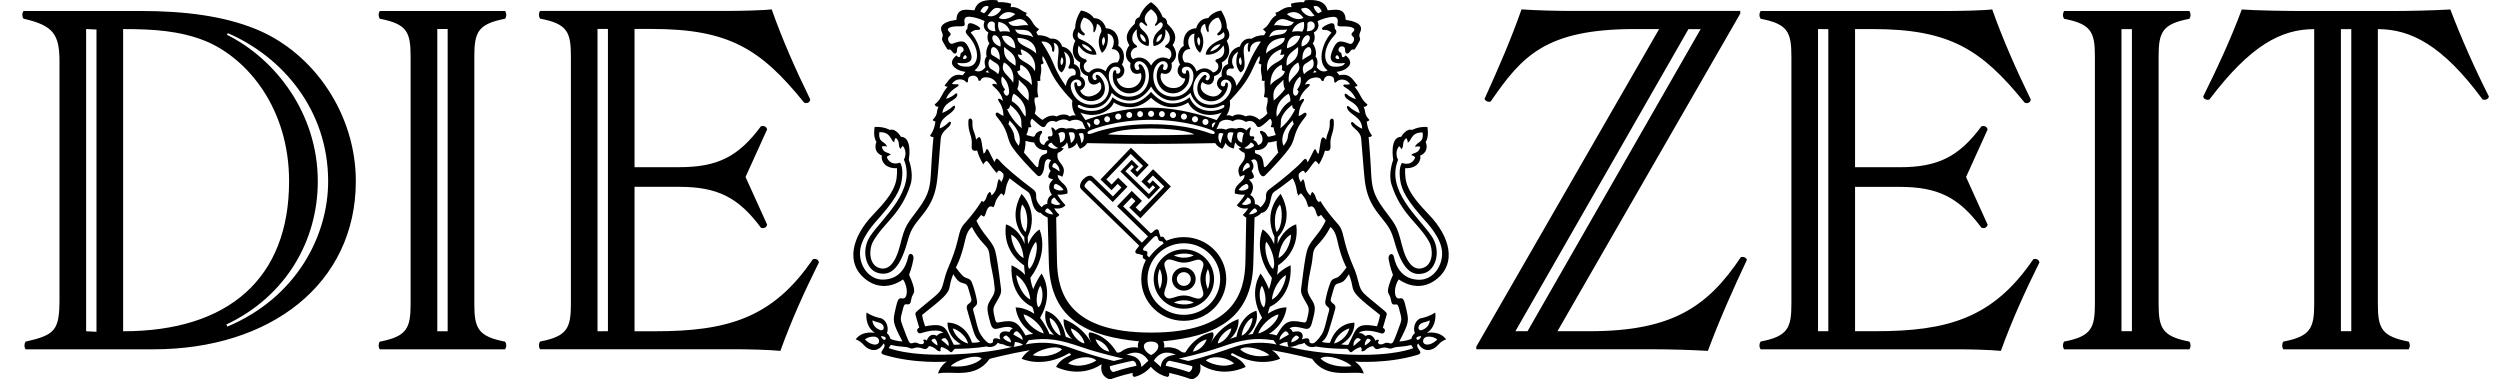 <svg aria-hidden="true" width="224" height="34" viewBox="0 0 224 34" fill="none" xmlns="http://www.w3.org/2000/svg">
<path d="M29.402 16.242C29.402 21.155 26.543 26.669 20.373 29.262L20.281 29.077C25.666 26.524 28.474 21.527 28.474 16.242C28.474 10.166 24.697 5.292 20.327 3.112L20.419 2.972C25.348 5.105 29.402 9.892 29.402 16.242ZM18.398 3.669C22.219 5.245 25.902 9.745 25.902 16.233C25.902 24.949 20.47 29.681 11.033 29.681V2.605C13.705 2.605 16.096 2.745 18.398 3.669ZM8.645 29.727L7.717 29.681V2.6L8.645 2.645V29.727ZM31.882 16.233C31.882 10.251 28.153 4.733 22.907 2.6C20.055 1.442 16.603 0.983 12.55 0.983H2.104C2.036 1.086 2 1.206 2 1.329C2 1.452 2.036 1.572 2.104 1.675C4.776 2.279 5.33 3.065 5.33 5.524V26.762C5.33 29.593 4.96 30.006 2.294 30.611C2.226 30.713 2.19 30.832 2.19 30.954C2.19 31.077 2.226 31.196 2.294 31.298H13.752C24.24 31.298 31.882 25.418 31.882 16.233ZM40.11 29.681H39.182V2.6H40.11V29.681ZM42.499 27.227V5.064C42.499 2.884 42.822 2.145 45.259 1.68C45.326 1.577 45.362 1.457 45.362 1.334C45.362 1.211 45.326 1.091 45.259 0.988H34.03C33.962 1.091 33.926 1.211 33.926 1.334C33.926 1.457 33.962 1.577 34.03 1.68C36.472 2.145 36.79 2.884 36.79 5.064V27.227C36.79 29.402 36.466 30.146 34.03 30.611C33.962 30.713 33.926 30.832 33.926 30.954C33.926 31.077 33.962 31.196 34.03 31.298H45.257C45.324 31.196 45.361 31.077 45.361 30.954C45.361 30.832 45.324 30.713 45.257 30.611C42.821 30.146 42.499 29.402 42.499 27.227ZM54.471 29.676L53.537 29.681V2.595H54.471V29.675V29.676ZM69.923 31.438C70.887 28.751 72.083 26.106 73.375 23.513C73.329 23.233 73.057 23.146 72.826 23.233C69.236 28.523 65.138 29.681 58.696 29.681H56.855V16.74H60.86C64.266 16.74 66.153 17.67 68.18 20.403C68.41 20.496 68.687 20.403 68.733 20.123L66.8 15.857L68.733 11.595C68.687 11.363 68.456 11.223 68.179 11.316C66.153 14.054 64.271 14.979 60.86 14.979H56.855V2.595H58.419C65.323 2.595 68.174 4.403 72.041 9.181C72.272 9.321 72.595 9.181 72.595 8.902C71.303 6.262 70.108 3.576 69.144 0.838C68.451 0.931 66.246 0.978 65.414 0.978H48.393C48.325 1.081 48.289 1.201 48.289 1.324C48.289 1.447 48.325 1.567 48.393 1.67C50.834 2.13 51.153 2.874 51.153 5.054V27.217C51.153 29.392 50.829 30.136 48.393 30.601C48.325 30.703 48.289 30.824 48.289 30.947C48.289 31.07 48.325 31.19 48.393 31.293H66.196C67.119 31.298 69.006 31.345 69.924 31.438H69.923ZM105.446 25C105.447 24.918 105.463 24.838 105.495 24.763C105.527 24.688 105.573 24.62 105.632 24.563C105.69 24.506 105.758 24.461 105.834 24.431C105.91 24.4 105.99 24.385 106.072 24.386C106.236 24.384 106.394 24.448 106.511 24.564C106.628 24.679 106.695 24.836 106.697 25C106.696 25.081 106.679 25.162 106.648 25.237C106.616 25.312 106.57 25.38 106.512 25.437C106.454 25.494 106.385 25.539 106.309 25.57C106.234 25.6 106.153 25.616 106.072 25.615C105.99 25.616 105.91 25.6 105.834 25.57C105.758 25.54 105.69 25.494 105.632 25.438C105.573 25.381 105.527 25.313 105.495 25.238C105.463 25.163 105.447 25.081 105.446 25ZM105.01 25C105.01 25.58 105.487 26.044 106.072 26.044C106.656 26.044 107.133 25.574 107.133 25C107.133 24.422 106.656 23.957 106.072 23.957C105.487 23.957 105.01 24.422 105.01 25ZM103.917 25.894C103.917 25.894 103.533 24.928 103.917 24.096C104.369 25.046 103.917 25.894 103.917 25.894ZM104.594 25.001C104.594 24.221 104.092 23.714 104.466 23.383C104.8 23.006 105.302 23.533 106.077 23.533C106.851 23.533 107.359 23.027 107.692 23.404C108.067 23.734 107.554 24.226 107.554 25.006C107.554 25.786 108.056 26.292 107.682 26.623C107.349 27 106.846 26.473 106.072 26.473C105.297 26.473 104.789 26.979 104.456 26.607C104.081 26.271 104.594 25.776 104.594 25.001ZM105.179 27.108C105.179 27.108 106.025 26.654 106.964 27.108C106.138 27.496 105.179 27.108 105.179 27.108ZM106.964 22.888C106.025 23.342 105.179 22.888 105.179 22.888C105.179 22.888 106.138 22.505 106.964 22.888ZM108.226 24.101C108.61 24.933 108.226 25.899 108.226 25.899C108.226 25.899 107.774 25.046 108.226 24.101ZM103.369 25.001C103.369 26.473 104.579 27.661 106.072 27.661C107.564 27.661 108.78 26.468 108.78 25.001C108.78 23.528 107.569 22.34 106.072 22.34C104.574 22.34 103.369 23.529 103.369 25.001ZM97.347 16.352C97.45 16.244 97.583 16.047 97.819 16.275L99.701 18.104L101.02 16.729L100.189 15.923L99.604 16.533L99.127 16.073L101.312 13.79L102.415 14.864L101.907 15.391L101.732 15.221L102.02 14.921L101.399 14.317L100.389 15.371L102.933 17.845L103.943 16.791L103.292 16.161L103.004 16.461L102.789 16.254L103.297 15.722L104.317 16.714L102.153 18.966L101.758 18.584L102.322 18L101.404 17.107L100.086 18.481L102.861 21.183L102.317 21.746L97.276 16.843C97.122 16.693 97.142 16.569 97.347 16.353V16.352ZM102.533 22.128C102.692 21.958 103.035 21.586 103.23 21.389C103.42 21.199 103.569 21.074 103.681 21.188C103.794 21.301 103.707 21.405 103.856 21.555C104.005 21.705 104.133 21.482 104.256 21.818C103.384 22.422 102.974 23.053 102.974 23.053C102.615 22.836 102.907 22.712 102.774 22.552C102.651 22.402 102.548 22.526 102.451 22.422C102.394 22.355 102.409 22.257 102.533 22.128ZM102.815 25C102.815 23.228 104.271 21.797 106.072 21.797C107.872 21.797 109.328 23.234 109.328 25C109.328 26.773 107.872 28.209 106.072 28.209C104.271 28.209 102.815 26.773 102.815 25ZM97.05 16.068C96.834 16.295 96.63 16.719 96.896 16.978L102.061 21.998C102.061 21.998 102.009 22.143 101.84 22.319C101.671 22.495 101.691 22.712 101.907 22.738C102.122 22.764 102.425 22.888 102.425 22.888C102.425 22.888 102.286 23.104 102.553 23.223C102.595 23.243 102.634 23.271 102.666 23.306C102.396 23.828 102.255 24.408 102.256 24.996C102.256 27.066 103.958 28.746 106.061 28.746C108.164 28.746 109.872 27.066 109.872 24.996C109.872 22.924 108.169 21.245 106.061 21.245C105.531 21.244 105.008 21.352 104.523 21.565C104.451 21.507 104.389 21.439 104.338 21.363C104.215 21.1 104.005 21.245 104.005 21.245C104.005 21.245 103.871 20.945 103.835 20.728C103.799 20.511 103.584 20.495 103.415 20.671C103.245 20.847 103.107 20.904 103.107 20.904L100.63 18.491L101.399 17.691L101.738 18.021L101.189 18.594L102.179 19.555L104.907 16.709L103.317 15.164L102.266 16.259L102.969 16.941L103.297 16.601L103.502 16.801L102.938 17.385L100.835 15.34L101.399 14.756L101.604 14.957L101.276 15.298L101.871 15.877L102.922 14.782L101.332 13.237L98.604 16.084L99.594 17.044L100.143 16.471L100.481 16.801L99.717 17.602L97.922 15.856C97.66 15.598 97.27 15.841 97.05 16.068ZM129.213 22.707C129.213 23.952 128.341 25.067 127.182 25.067C125.725 25.067 125.084 24.003 124.889 23.007C124.807 22.587 124.341 22.743 124.423 23.228C124.541 23.946 124.812 24.634 124.812 24.634C124.812 24.634 124.618 25.026 124.464 25.527C124.31 26.023 124.335 26.204 124.479 26.431C124.725 26.824 124.546 27.351 124.997 27.284C125.269 27.243 125.274 27.367 125.387 27.77C125.633 28.637 125.582 28.674 125.413 29.16C125.243 29.645 124.951 30.415 124.838 30.616C124.628 30.998 124.423 30.549 124.017 30.776C123.684 30.962 123.299 30.818 123.561 30.487C123.561 30.487 123.382 30.353 123.238 30.539C123.238 30.539 122.992 29.753 122.34 30.105C122.34 30.105 122.027 29.764 121.74 29.857C121.74 29.857 122.069 29.335 123.771 29.872C124.043 29.96 124.269 29.505 123.905 29.376C123.905 29.376 124.176 28.472 124.218 28.302C124.253 28.132 124.335 28.085 124.033 27.832C122.13 26.22 121.976 26.308 121.73 25.316C121.484 24.319 121.361 24.148 121.053 23.389C120.258 21.409 120.458 20.733 119.894 20.098C118.735 18.801 118.319 18.026 118.319 18.026C118.319 18.026 118.217 18.011 118.191 18.129C117.786 17.829 117.971 17.499 117.591 17.199C117.591 17.199 117.458 17.277 117.432 17.53C116.847 17.096 116.991 16.347 116.77 16.063C116.77 16.063 116.627 16.13 116.56 16.337C116.56 16.337 116.365 15.996 116.365 15.851C116.365 15.706 116.288 15.613 116.534 15.417C116.781 15.221 116.873 15.298 116.94 15.52C117.304 15.22 117.473 14.802 117.853 14.42C117.853 14.42 118.037 14.498 118.165 14.735C118.165 14.735 118.504 14.275 118.714 13.5C119.063 13.568 119.248 13.5 119.212 13.03C119.135 12.137 119.561 11.93 119.509 10.866C119.494 10.483 119.13 10.618 119.145 10.917C119.186 11.77 118.909 11.785 118.822 12.529C118.304 11.873 118.365 12.793 118.145 13.789C118.145 13.789 118.006 13.733 117.935 13.5C117.801 13.066 117.637 13.738 117.165 14.55C117.047 14.25 117.022 14.048 116.658 14.482C116.293 14.916 114.986 16.037 113.729 16.962C113.247 17.318 113.56 17.612 113.349 18.052C113.206 18.352 112.934 18.589 112.934 18.589C112.934 18.589 112.765 18.289 112.436 18.299C112.436 18.299 112.513 17.711 112.021 17.473C112.021 17.473 112.647 16.673 111.903 16.099C112.36 15.944 112.519 15.996 112.139 15.324C112.139 15.324 112.554 14.916 112.098 14.379C112.529 14.079 112.662 14.487 112.698 14.89C112.749 15.469 113.037 16.006 113.349 15.717C113.688 15.402 115.237 13.79 115.668 13.057C116.098 12.322 115.878 11.759 116.981 10.447C117.186 10.204 116.986 9.977 116.77 10.173C116.637 10.293 116.365 10.406 116.365 10.406C116.365 10.406 116.329 9.724 116.77 9.109C116.95 8.856 116.796 8.716 116.432 9.057C116.432 9.057 116.381 8.505 117.252 7.761C117.488 7.559 117.329 7.446 116.924 7.591C116.924 7.591 117.093 7.089 117.642 6.975C118.191 6.857 118.355 7.068 118.386 7.172C118.412 7.275 118.607 7.306 118.617 7.172C118.627 7.11 118.65 7.051 118.685 6.998C118.719 6.946 118.764 6.901 118.816 6.867C118.869 6.832 118.928 6.809 118.99 6.798C119.051 6.788 119.115 6.79 119.176 6.805C119.566 6.872 119.54 7.13 119.54 7.249C119.54 7.369 119.622 7.477 119.735 7.342C119.93 7.11 120.555 6.939 120.961 7.539C120.961 7.539 120.714 7.606 120.53 7.575C120.345 7.549 120.273 7.688 120.52 7.823C121.258 8.241 121.484 8.871 121.484 8.871C121.484 8.871 121.109 8.815 120.689 8.453C120.504 8.298 120.407 8.469 120.545 8.701C120.781 9.094 121.694 9.187 121.822 10.142C121.822 10.142 121.289 9.946 120.909 9.579C120.735 9.409 120.617 9.528 120.725 9.749C121.022 10.354 122.012 10.447 122.053 11.532C122.053 11.532 121.663 11.402 121.284 11.01C121.099 10.814 120.945 11.01 121.156 11.284C121.366 11.558 121.899 11.821 121.961 12.41C122.027 13 122.197 15.675 122.325 16.46C122.458 17.246 122.679 18.15 123.602 19.281C124.525 20.408 124.659 20.661 124.971 21.746C125.659 24.174 126.52 24.789 127.613 24.474C128.705 24.158 129.126 22.428 128.29 21.183C127.172 19.519 124.135 17.081 125.269 14.322C125.269 14.322 124.889 13.692 125.361 13.102C125.361 13.102 125.505 13.196 125.556 13.376C125.854 13.113 125.556 12.736 125.997 12.379C125.997 12.379 126.151 12.534 126.131 12.772C126.479 12.679 126.377 11.842 127.469 11.868C127.587 12.839 127.003 12.628 126.777 13.154C126.777 13.154 127.115 13.061 127.259 13.17C127.09 13.826 126.633 13.614 126.438 13.903C126.438 13.903 126.659 13.919 126.802 14.1C126.802 14.1 126.582 14.916 125.618 14.6C125.618 14.6 125.346 14.89 125.423 15.82C125.495 16.698 125.71 17.51 127.362 19.4C127.946 20.051 129.213 21.369 129.213 22.707ZM119.514 5.973C118.555 5.922 118.391 4.418 119.545 3.193C119.817 2.905 119.776 2.75 119.596 2.563C119.581 2.213 119.581 1.892 118.904 2.213C118.304 2.496 118.355 2.698 118.704 2.683C119.053 2.667 119.304 2.936 119.304 2.936C119.304 2.936 118.724 3.493 118.489 4.475C118.155 5.86 118.955 6.299 118.955 6.299C118.955 6.299 118.473 6.666 117.971 6.015C117.971 6.015 118.201 5.441 117.873 5.064C117.873 5.064 118.058 4.527 117.622 3.886C117.622 3.886 117.94 3.566 117.719 2.904C117.719 2.904 118.355 2.636 118.053 1.897C118.053 1.897 118.663 1.572 119.396 1.51C119.812 1.479 119.914 1.696 119.848 2.062C119.812 2.248 119.796 2.378 120.232 2.367C121.284 2.331 121.499 2.6 121.268 2.822C121.104 2.977 121.002 3.101 121.217 3.266C121.484 3.468 121.212 4.036 120.92 3.922C120.037 3.586 119.776 3.617 119.437 4.392C119.094 5.167 119.012 5.829 120.504 5.642C120.499 5.637 120.473 6.025 119.514 5.973ZM119.981 5.271C119.766 5.353 119.484 5.162 119.796 4.93C120.032 5.08 119.981 5.271 119.981 5.271ZM118.432 1.034L118.109 1.194C117.755 0.921 117.694 0.574 117.694 0.574C118.206 0.378 118.432 1.034 118.432 1.034ZM117.791 1.391C117.258 1.681 116.611 1.065 116.575 0.791C117.304 0.471 117.453 1.117 117.791 1.391ZM116.786 1.603C116.786 1.603 116.206 2.006 115.304 1.262C115.309 1.262 116.145 0.688 116.786 1.602V1.603ZM115.934 1.959C115.611 2.641 114.755 2.155 114.139 2.269C114.755 1.169 115.565 2.057 115.934 1.959ZM115.324 2.641C115.114 3.313 114.242 2.966 113.708 3.344C114.011 2.444 114.673 2.754 115.324 2.641ZM115.114 3.391C115.129 4.088 113.996 4.186 113.437 4.801C113.452 3.359 115.114 3.391 115.114 3.391ZM113.242 8.67C113.242 8.67 113.385 8.768 113.565 8.737C113.678 9.352 113.308 9.548 113.565 10.153C113.565 10.153 113.339 10.457 112.857 10.736C112.857 10.736 112.221 10.137 111.611 10.432C111.611 10.432 110.949 10.029 110.416 10.432C110.416 10.432 110.221 10.272 109.887 10.349C109.887 10.349 110.318 9.781 110.19 9.011C110.19 9.011 111 8.226 111.647 7.254C112.288 6.284 112.467 5.504 112.842 5.012C112.842 5.012 112.97 5.327 112.76 5.632C112.76 5.632 112.857 5.762 113.016 5.777C112.888 6.552 113.144 6.764 113.047 7.203C113.047 7.203 113.16 7.285 113.319 7.233C113.242 7.73 113.416 8.024 113.242 8.67ZM112.975 3.731C112.975 3.731 112.519 4.392 112.154 5.116C111.79 5.834 111.739 6.33 110.78 7.709C110.78 7.709 110.677 6.728 109.944 6.743C109.769 6.376 110.031 6.061 110.359 6.149C110.513 6.19 110.621 6.092 110.498 5.906C110.308 5.606 110.339 4.919 110.949 4.63C110.949 4.63 110.446 5.792 111.144 6.485C111.144 6.485 111.529 6.402 111.518 5.715C111.508 4.868 111.175 4.035 111.883 3.829C111.883 3.829 111.734 4.155 111.826 4.563C111.862 4.703 112.021 4.671 112.011 4.423C112 4.175 112.293 3.633 112.975 3.731ZM111.17 5.84C111.006 5.731 110.918 5.318 111.134 5.122C111.267 5.302 111.303 5.722 111.17 5.84ZM110.334 7.819C110.185 8.872 109.092 9.642 107.959 9.312C106.82 8.976 106.513 7.509 107.533 6.584C107.938 6.217 108.58 6.61 108.349 7.059C108.21 7.328 107.897 7.152 108.062 6.966C108.179 6.837 108.062 6.568 107.795 6.806C107.097 7.431 107.036 8.666 108.062 9.002C109.082 9.337 109.98 8.506 110.026 7.581C110.036 7.369 109.775 7.281 109.775 7.571C109.775 7.86 109.257 7.772 109.41 7.411C109.621 6.883 110.426 7.168 110.334 7.819ZM108.431 4.605C108.569 4.28 109.005 3.97 109.349 3.959C109.267 4.233 108.764 4.595 108.431 4.605ZM107.2 6.397C107.2 6.397 106.995 5.529 106.169 5.601C105.754 5.229 105.964 4.351 106.661 4.398C106.297 3.845 106.446 3.09 107.031 3.008C107.031 3.008 106.8 4.155 107.523 4.733C107.523 4.733 108.144 3.902 107.579 2.827C107.579 2.827 107.543 2.259 107.979 2.135C107.979 2.135 108.026 2.631 108.21 2.874C108.267 2.946 108.333 2.822 108.292 2.594C108.236 2.294 108.569 1.67 109.164 1.566C109.164 1.566 109.851 2.419 109.128 2.951C109.01 3.039 109.082 3.23 109.241 3.158C109.508 3.044 109.641 2.868 109.641 2.868C109.641 2.868 109.903 3.338 109.472 3.514C107.969 4.129 108.036 4.888 108.036 4.888C108.036 4.888 108.98 5.074 109.621 4.067C109.805 4.656 109.657 5.131 109.057 5.291C108.877 5.338 108.846 5.498 109.01 5.601C109.262 5.761 109.251 6.407 108.677 6.49C108.682 6.5 108.118 5.736 107.2 6.397ZM107.441 4.108C107.226 3.829 107.226 3.473 107.374 3.313C107.559 3.437 107.59 3.809 107.441 4.108ZM106.133 6.004C106.548 5.875 106.784 6.17 106.882 6.444C107.143 7.229 106.41 8.939 104.759 8.629C103.215 8.339 103.097 6.531 103.599 5.865C104.174 5.1 104.897 5.632 104.533 6.19C104.384 6.376 104.112 6.226 104.21 6.05C104.379 5.74 104.123 5.632 103.912 5.911C103.374 6.629 103.635 8.004 104.682 8.303C105.671 8.587 106.333 7.807 106.482 7.404C106.631 7.001 106.615 6.226 106.354 6.294C106.169 6.34 106.354 6.547 106.205 6.594C105.892 6.697 105.723 6.128 106.133 6.004ZM102.174 3.054C102.379 3.075 102.692 3.426 102.656 3.757C102.292 3.737 102.107 3.204 102.174 3.054ZM103.615 3.762C103.584 3.426 103.892 3.08 104.097 3.059C104.169 3.204 103.984 3.736 103.615 3.762ZM104.743 5.307C104.307 5.038 103.61 5.054 103.138 5.875C102.671 5.054 101.968 5.043 101.532 5.307C101.132 5.007 101.338 4.361 101.763 4.268C101.958 4.228 101.876 4.098 101.784 4.036C101.22 3.679 101.45 2.905 101.866 2.626C101.691 4.016 102.897 4.129 102.897 4.129C102.897 4.129 103.184 3.4 102.435 2.755C102.066 2.435 101.999 2.15 102.194 2.015C102.307 1.933 102.492 2.145 102.61 2.248C102.748 2.372 102.861 2.3 102.748 2.155C102.184 1.417 103.138 0.828 103.138 0.828C103.138 0.828 104.087 1.417 103.522 2.155C103.415 2.3 103.522 2.372 103.661 2.248C103.779 2.145 103.958 1.938 104.076 2.016C104.271 2.15 104.205 2.434 103.835 2.755C103.086 3.4 103.374 4.129 103.374 4.129C103.374 4.129 104.579 4.01 104.405 2.626C104.82 2.905 105.046 3.679 104.487 4.036C104.394 4.093 104.312 4.222 104.507 4.268C104.938 4.361 105.143 5.008 104.743 5.307ZM102.681 5.865C103.184 6.531 103.066 8.335 101.522 8.629C99.871 8.939 99.137 7.229 99.399 6.443C99.491 6.17 99.732 5.875 100.143 6.004C100.553 6.134 100.384 6.697 100.076 6.594C99.927 6.542 100.112 6.34 99.927 6.294C99.665 6.226 99.65 6.996 99.799 7.404C99.948 7.807 100.609 8.593 101.599 8.304C102.645 8.004 102.907 6.629 102.368 5.911C102.158 5.632 101.897 5.741 102.071 6.051C102.168 6.226 101.897 6.376 101.748 6.191C101.384 5.632 102.107 5.101 102.681 5.865ZM97.85 4.605C97.516 4.594 97.014 4.232 96.932 3.958C97.275 3.968 97.706 4.279 97.85 4.605ZM100.107 5.596C99.281 5.529 99.076 6.392 99.076 6.392C98.158 5.736 97.593 6.495 97.593 6.495C97.019 6.412 97.009 5.767 97.26 5.606C97.424 5.498 97.393 5.343 97.214 5.296C96.619 5.131 96.47 4.661 96.65 4.072C97.29 5.079 98.235 4.894 98.235 4.894C98.235 4.894 98.301 4.134 96.799 3.519C96.368 3.344 96.624 2.873 96.624 2.873C96.624 2.873 96.763 3.049 97.024 3.163C97.184 3.235 97.254 3.044 97.137 2.956C96.414 2.424 97.101 1.572 97.101 1.572C97.701 1.675 98.029 2.3 97.973 2.6C97.932 2.827 97.999 2.951 98.055 2.879C98.24 2.636 98.285 2.139 98.285 2.139C98.722 2.269 98.685 2.832 98.685 2.832C98.122 3.907 98.742 4.739 98.742 4.739C99.466 4.159 99.235 3.013 99.235 3.013C99.819 3.096 99.968 3.845 99.599 4.403C100.317 4.351 100.522 5.229 100.107 5.596ZM98.835 4.108C98.685 3.808 98.722 3.437 98.901 3.313C99.055 3.473 99.055 3.829 98.835 4.108ZM98.742 6.578C99.763 7.502 99.455 8.97 98.317 9.305C97.183 9.641 96.091 8.866 95.942 7.812C95.85 7.162 96.655 6.877 96.87 7.394C97.024 7.756 96.506 7.849 96.506 7.554C96.506 7.264 96.245 7.353 96.255 7.564C96.301 8.489 97.193 9.321 98.219 8.985C99.239 8.649 99.183 7.415 98.486 6.79C98.219 6.557 98.106 6.826 98.219 6.95C98.379 7.136 98.07 7.306 97.932 7.043C97.696 6.603 98.337 6.216 98.742 6.578ZM96.332 6.743C95.603 6.727 95.496 7.709 95.496 7.709C94.542 6.329 94.491 5.834 94.121 5.116C93.757 4.398 93.301 3.731 93.301 3.731C93.983 3.633 94.275 4.175 94.265 4.423C94.255 4.671 94.413 4.708 94.449 4.563C94.542 4.155 94.399 3.829 94.399 3.829C95.106 4.036 94.773 4.868 94.762 5.715C94.752 6.402 95.137 6.485 95.137 6.485C95.834 5.792 95.332 4.63 95.332 4.63C95.937 4.924 95.972 5.606 95.783 5.906C95.665 6.092 95.768 6.19 95.921 6.149C96.244 6.061 96.507 6.376 96.332 6.743ZM95.106 5.839C94.973 5.72 95.009 5.302 95.136 5.121C95.357 5.317 95.27 5.731 95.106 5.839ZM93.26 5.782C93.31 5.776 93.358 5.76 93.402 5.735C93.446 5.71 93.485 5.677 93.516 5.637C93.306 5.327 93.434 5.017 93.434 5.017C93.808 5.508 93.988 6.288 94.629 7.26C95.058 7.89 95.545 8.477 96.085 9.016C95.957 9.786 96.393 10.354 96.393 10.354C96.055 10.272 95.86 10.437 95.86 10.437C95.321 10.034 94.665 10.437 94.665 10.437C94.055 10.147 93.418 10.742 93.418 10.742C92.936 10.468 92.711 10.158 92.711 10.158C92.967 9.548 92.598 9.358 92.711 8.742C92.891 8.773 93.034 8.675 93.034 8.675C92.859 8.029 93.034 7.735 92.952 7.245C93.111 7.295 93.224 7.213 93.224 7.213C93.131 6.769 93.393 6.557 93.259 5.783L93.26 5.782ZM92.844 4.801C92.28 4.186 91.146 4.088 91.167 3.391C91.162 3.391 92.829 3.359 92.844 4.801ZM92.572 3.344C92.039 2.961 91.167 3.313 90.957 2.641C91.603 2.755 92.265 2.445 92.572 3.344ZM92.136 2.269C91.526 2.155 90.664 2.641 90.341 1.959C90.716 2.057 91.526 1.169 92.136 2.269ZM90.972 1.262C90.075 2.006 89.49 1.602 89.49 1.602C90.136 0.688 90.972 1.262 90.972 1.262ZM89.7 0.792C89.67 1.065 89.018 1.68 88.484 1.391C88.823 1.117 88.977 0.472 89.7 0.792ZM88.582 0.575C88.582 0.575 88.515 0.921 88.167 1.195L87.843 1.035C87.843 1.035 88.069 0.378 88.582 0.575ZM88.223 1.892C87.926 2.631 88.556 2.899 88.556 2.899C88.341 3.561 88.654 3.881 88.654 3.881C88.223 4.516 88.403 5.059 88.403 5.059C88.069 5.436 88.305 6.009 88.305 6.009C87.807 6.666 87.32 6.294 87.32 6.294C87.32 6.294 88.12 5.854 87.787 4.47C87.551 3.488 86.971 2.93 86.971 2.93C86.971 2.93 87.223 2.662 87.571 2.677C87.921 2.693 87.971 2.491 87.371 2.207C86.695 1.887 86.7 2.207 86.679 2.558C86.495 2.744 86.454 2.899 86.731 3.188C87.89 4.413 87.721 5.916 86.761 5.968C85.802 6.02 85.777 5.632 85.777 5.632C87.269 5.818 87.187 5.157 86.843 4.382C86.5 3.607 86.243 3.576 85.356 3.912C85.058 4.026 84.792 3.457 85.058 3.256C85.274 3.09 85.171 2.966 85.008 2.812C84.776 2.595 84.992 2.326 86.043 2.357C86.479 2.372 86.459 2.238 86.428 2.052C86.361 1.685 86.464 1.463 86.879 1.499C87.613 1.566 88.223 1.892 88.223 1.892ZM86.479 4.925C86.797 5.157 86.515 5.353 86.295 5.265C86.295 5.271 86.243 5.079 86.479 4.925ZM86.541 7.327C86.653 7.461 86.736 7.353 86.736 7.234C86.736 7.115 86.71 6.852 87.1 6.79C87.161 6.775 87.224 6.772 87.286 6.783C87.348 6.793 87.407 6.816 87.459 6.851C87.512 6.885 87.557 6.93 87.591 6.982C87.625 7.035 87.648 7.094 87.659 7.156C87.674 7.291 87.869 7.26 87.889 7.156C87.915 7.053 88.085 6.841 88.633 6.96C88.793 6.996 88.942 7.071 89.066 7.178C89.191 7.285 89.287 7.422 89.346 7.575C88.941 7.43 88.782 7.544 89.023 7.745C89.895 8.495 89.843 9.042 89.843 9.042C89.479 8.701 89.326 8.846 89.505 9.094C89.946 9.708 89.91 10.39 89.91 10.39C89.91 10.39 89.638 10.271 89.505 10.158C89.29 9.967 89.09 10.188 89.295 10.432C90.403 11.744 90.177 12.307 90.608 13.041C91.038 13.774 92.588 15.386 92.926 15.701C93.239 15.991 93.526 15.453 93.577 14.875C93.613 14.472 93.747 14.063 94.177 14.363C93.721 14.9 94.137 15.309 94.137 15.309C93.757 15.975 93.916 15.923 94.373 16.084C93.629 16.662 94.254 17.458 94.254 17.458C93.762 17.695 93.839 18.284 93.839 18.284C93.511 18.269 93.342 18.574 93.342 18.574C93.342 18.574 93.07 18.336 92.926 18.036C92.716 17.597 93.029 17.303 92.546 16.946C91.29 16.021 89.982 14.9 89.618 14.466C89.254 14.033 89.228 14.229 89.11 14.534C88.644 13.717 88.474 13.051 88.34 13.484C88.274 13.717 88.13 13.774 88.13 13.774C87.91 12.777 87.977 11.858 87.454 12.514C87.361 11.764 87.09 11.754 87.131 10.902C87.146 10.602 86.781 10.468 86.766 10.85C86.716 11.914 87.146 12.121 87.064 13.015C87.023 13.485 87.207 13.552 87.556 13.485C87.766 14.26 88.105 14.72 88.105 14.72C88.238 14.482 88.418 14.404 88.418 14.404C88.798 14.787 88.967 15.205 89.331 15.504C89.397 15.283 89.49 15.205 89.736 15.402C89.982 15.598 89.906 15.691 89.906 15.836C89.906 15.98 89.71 16.321 89.71 16.321C89.644 16.109 89.505 16.047 89.505 16.047C89.285 16.337 89.428 17.086 88.838 17.515C88.813 17.267 88.685 17.184 88.685 17.184C88.305 17.484 88.49 17.814 88.085 18.114C88.059 17.995 87.951 18.01 87.951 18.01C87.951 18.01 87.536 18.785 86.377 20.082C85.812 20.718 86.012 21.394 85.217 23.373C84.91 24.133 84.787 24.303 84.54 25.3C84.294 26.297 84.135 26.204 82.237 27.816C81.94 28.069 82.017 28.116 82.053 28.286C82.089 28.456 82.366 29.361 82.366 29.361C82.002 29.49 82.222 29.945 82.499 29.857C84.202 29.319 84.53 29.841 84.53 29.841C84.243 29.748 83.93 30.089 83.93 30.089C83.279 29.738 83.032 30.523 83.032 30.523C82.889 30.337 82.709 30.471 82.709 30.471C82.971 30.797 82.586 30.941 82.253 30.761C81.848 30.539 81.643 30.983 81.433 30.601C81.325 30.399 81.027 29.629 80.858 29.144C80.688 28.658 80.638 28.622 80.883 27.754C81.001 27.351 81.001 27.227 81.273 27.268C81.725 27.336 81.545 26.808 81.791 26.416C81.935 26.189 81.961 26.008 81.807 25.512C81.709 25.206 81.591 24.907 81.453 24.618C81.453 24.618 81.725 23.936 81.843 23.213C81.92 22.727 81.458 22.573 81.376 22.991C81.181 23.988 80.545 25.052 79.083 25.052C77.924 25.052 77.053 23.936 77.053 22.692C77.053 21.353 78.319 20.036 78.899 19.374C80.55 17.489 80.766 16.673 80.837 15.794C80.914 14.864 80.642 14.575 80.642 14.575C79.678 14.89 79.458 14.074 79.458 14.074C79.601 13.888 79.822 13.878 79.822 13.878C79.627 13.588 79.171 13.8 79.002 13.144C79.145 13.041 79.483 13.129 79.483 13.129C79.263 12.607 78.678 12.813 78.791 11.842C79.883 11.816 79.781 12.653 80.135 12.746C80.128 12.675 80.135 12.604 80.157 12.536C80.179 12.468 80.215 12.406 80.263 12.353C80.704 12.705 80.406 13.087 80.704 13.351C80.755 13.165 80.899 13.077 80.899 13.077C81.366 13.666 80.991 14.296 80.991 14.296C82.125 17.05 79.094 19.488 77.971 21.156C77.134 22.402 77.555 24.133 78.647 24.448C79.74 24.763 80.601 24.148 81.289 21.72C81.596 20.63 81.729 20.382 82.653 19.256C83.576 18.129 83.797 17.226 83.93 16.435C84.058 15.65 84.228 12.974 84.294 12.385C84.361 11.795 84.894 11.532 85.1 11.258C85.31 10.985 85.156 10.788 84.971 10.985C84.591 11.377 84.201 11.506 84.201 11.506C84.238 10.416 85.228 10.328 85.531 9.724C85.638 9.502 85.525 9.383 85.346 9.554C84.966 9.92 84.433 10.117 84.433 10.117C84.566 9.161 85.473 9.067 85.71 8.675C85.848 8.443 85.75 8.267 85.566 8.427C85.146 8.794 84.771 8.846 84.771 8.846C84.771 8.846 84.991 8.216 85.736 7.796C85.982 7.657 85.905 7.523 85.72 7.549C85.535 7.575 85.29 7.513 85.29 7.513C85.72 6.919 86.347 7.089 86.541 7.327ZM83.463 30.534C83.463 30.534 83.463 30.358 83.761 30.342C83.761 30.342 84.038 30.606 83.987 30.957C83.987 30.957 83.689 30.798 83.463 30.534ZM81.499 31.184C81.884 31.36 81.95 30.957 82.699 31.236C82.971 31.334 83.084 31.236 83.238 31.009C83.412 31.009 83.761 31.164 83.915 31.339C84.063 31.505 84.351 31.515 84.279 31.391C84.207 31.267 84.346 31.091 84.346 31.091C84.346 31.091 84.694 31.143 85.079 31.479C85.33 31.696 85.305 31.427 85.566 31.252C87.376 31.252 88.366 31.04 88.366 31.04C89.116 31.267 89.392 30.71 89.392 30.71C89.669 30.864 89.895 30.849 89.895 30.849C90.259 31.06 90.711 31.076 90.711 31.076C90.711 31.076 88.849 31.618 85.438 31.758C81.263 31.928 79.627 31.179 79.627 31.179L79.817 30.9C80.766 31.133 81.114 31.009 81.499 31.184ZM85.187 32.812C85.52 32.357 87.377 31.655 87.961 32.114C87.777 32.357 86.838 32.987 85.187 32.812ZM90.177 30.063C90.177 30.063 90.613 30.327 90.577 30.678C90.577 30.678 90.105 30.575 89.88 30.26C89.88 30.254 89.967 30.063 90.177 30.063ZM85.367 29.423C85.967 29.578 86.607 30.208 86.741 30.781C86.141 30.631 85.521 30.058 85.367 29.423ZM84.679 30.291C84.679 30.291 85.079 30.533 84.992 31.009C84.992 31.009 84.766 30.797 84.345 30.446C84.351 30.446 84.387 30.306 84.679 30.291ZM82.894 29.237C82.709 28.772 82.617 28.219 82.617 28.219C84.484 26.747 84.997 26.302 85.089 25.698C85.182 25.093 85.412 24.567 85.412 24.567C85.874 25.305 85.992 25.274 86.377 25.398C86.761 25.522 86.684 25.636 87.007 26.7C87.192 27.305 86.464 27.072 86.648 27.723C86.782 28.203 87.008 28.989 87.233 29.712C87.463 30.435 87.828 30.611 87.828 30.611C87.551 30.735 87.095 30.704 87.095 30.704C86.464 28.818 84.899 28.906 84.899 28.906C84.884 30.255 86.094 30.838 86.094 30.838C85.771 30.916 85.454 30.885 85.454 30.885C84.725 29.469 84.864 28.865 82.894 29.237ZM90.751 29.433C90.526 29.5 90.454 29.748 90.454 29.748C89.68 29.531 89.418 29.96 89.638 30.415C88.823 30.084 88.977 30.642 88.977 30.642C88.977 30.642 88.817 30.869 88.526 30.714C88.366 30.627 87.9 30.136 87.71 29.66C87.52 29.185 87.397 28.451 87.223 27.909C87.048 27.367 87.638 27.594 87.536 26.949C87.436 26.392 87.285 25.845 87.084 25.316C86.894 24.846 86.582 25.036 86.233 24.686C86.022 24.458 85.825 24.218 85.643 23.967C85.643 23.967 86.11 23.197 86.479 21.497C86.679 20.563 87.089 20.34 87.089 20.34C87.089 20.34 87.423 21.11 88.254 21.968C88.531 22.252 88.638 22.474 88.69 23.125C88.741 23.776 89.003 24.598 89.09 25.527C89.13 25.946 89.213 26.127 88.844 26.716C88.408 27.418 88.341 27.522 88.756 28.994C88.874 29.412 89.064 29.526 89.366 29.449C90.106 29.257 90.469 29.221 90.751 29.433ZM90.803 29.976C90.803 29.976 90.839 29.696 91.136 29.676C91.136 29.676 91.639 30.027 91.639 30.461C91.639 30.466 91.269 30.224 90.803 29.976ZM90.818 31.081C90.818 31.081 90.941 30.869 90.921 30.642C90.921 30.642 91.357 30.642 91.67 30.905C91.67 30.905 91.131 31.045 90.818 31.081ZM90.613 21.017C91.48 21.518 91.685 22.65 91.711 23.125C90.849 22.65 90.557 21.343 90.613 21.017ZM91.89 20.79C91.331 20.273 91.341 18.744 91.598 18.326C92.183 18.982 92.095 20.336 91.89 20.79ZM92.824 21.663C93.1 22.309 92.603 23.874 92.208 24.096C91.875 23.523 92.444 22.004 92.824 21.663ZM92.316 26.84C91.496 26.442 91.008 24.964 91.07 24.644C91.962 25.233 92.285 26.37 92.316 26.84ZM91.89 30.058C91.198 28.834 90.849 28.612 89.546 28.875C89.228 28.942 89.223 28.906 89.074 28.229C88.926 27.553 89.044 27.491 89.341 26.959C89.582 26.535 89.751 26.266 89.69 25.869C89.633 25.471 89.439 23.776 89.28 22.975C89.12 22.175 89.085 22.05 88.192 20.925C87.731 20.34 87.49 19.777 87.49 19.777L87.915 19.245C88.002 19.38 88.177 19.405 88.177 19.405C88.397 19.142 88.341 18.692 88.69 18.501C88.838 18.455 88.997 18.574 88.997 18.574C89.279 18.176 89.013 18.104 89.69 17.334C89.839 17.349 89.91 17.54 89.91 17.54C90.203 17.174 89.957 16.905 90.454 15.975C90.864 16.27 91.454 16.76 91.89 17.039C92.326 17.319 92.295 17.385 92.475 18.114C92.726 19.137 93.265 19.074 93.265 19.074C93.413 19.307 93.87 19.488 93.87 19.488L93.978 23.6C94.111 28.808 97.681 30.151 102.056 30.585C101.881 30.88 101.979 31.153 101.979 31.153C101.979 31.153 101.163 30.967 100.507 31.469C100.25 31.665 100.06 31.572 100.06 31.572C99.065 29.903 97.63 29.774 97.63 29.774C97.42 29.929 97.635 30.42 97.793 30.714C97.84 30.787 97.881 30.864 97.927 30.942C97.927 30.942 97.865 30.843 97.793 30.714C96.809 29.03 95.301 28.596 95.301 28.596C95.255 29.79 96.065 30.368 96.065 30.368L95.491 30.177C95.096 28.142 93.695 27.847 93.695 27.847C93.429 29.17 94.439 30.001 94.439 30.001L94.029 29.924C93.767 29.216 93.193 28.483 93.193 28.483C94.526 26.168 93.326 24.515 93.326 24.515C92.813 25.223 92.577 25.92 92.577 25.92C92.372 25.398 92.316 24.897 92.316 24.897C94.09 22.505 93.131 20.557 93.131 20.557C92.429 21.033 92.111 21.885 92.111 21.885L92.08 21.239C93.177 18.894 91.526 17.375 91.526 17.375C90.192 19.762 91.777 21.239 91.777 21.239L91.808 21.859C91.249 20.397 90.136 20.103 90.136 20.103C89.772 22.624 91.762 23.776 91.762 23.776C91.777 24.231 91.849 24.628 91.849 24.628C91.3 24.04 90.633 23.776 90.633 23.776C90.475 26.726 92.495 27.491 92.495 27.491C92.629 27.821 92.67 28.111 92.67 28.111C91.762 27.501 90.998 27.547 90.998 27.547C91.203 29.17 92.578 29.924 92.578 29.924C92.183 29.944 91.89 30.058 91.89 30.058ZM93.219 25.605C93.619 26.297 93.306 27.46 93.029 27.532C92.695 26.958 93.013 25.827 93.219 25.605ZM93.526 29.877C92.926 29.727 91.859 28.978 91.716 28.167C92.49 28.348 93.393 29.304 93.526 29.877ZM94.06 28.483C94.613 28.705 94.993 29.603 95.024 30.073C94.408 29.836 93.998 28.803 94.06 28.483ZM95.947 29.423C96.475 29.557 97.132 30.296 97.163 30.766C96.547 30.678 95.963 29.79 95.947 29.423ZM98.157 30.399C98.507 30.503 99.107 30.75 99.399 31.505C98.789 31.417 98.305 30.869 98.157 30.399ZM91.895 30.869L92.172 30.482C93.86 30.239 94.922 30.415 96.937 31.112C98.604 31.691 100.661 32.13 100.661 32.13L99.809 32.342C99.809 32.342 98.45 32.062 95.773 31.117C93.711 30.384 91.895 30.869 91.895 30.869ZM92.542 31.83C92.87 31.427 94.578 30.833 95.157 31.293C94.977 31.536 93.952 32.145 92.542 31.83ZM98.235 32.29C97.983 32.497 96.747 33.06 95.706 32.569C96.121 32.114 97.552 31.727 98.235 32.29ZM99.445 32.812C100.455 32.532 101.497 32.321 101.497 32.321C101.825 32.409 101.825 32.776 101.825 32.776C101.825 32.776 100.871 32.951 99.737 33.339C99.394 33.184 99.445 32.812 99.445 32.812ZM100.927 31.799C102.302 31.133 102.892 32.326 102.892 32.326L102.266 32.889C102.23 31.799 100.927 31.799 100.927 31.799ZM103.138 31.815C102.343 31.412 102.209 30.605 103.138 30.605C104.066 30.605 103.933 31.412 103.138 31.815ZM103.389 32.321C103.389 32.321 103.979 31.133 105.353 31.794C105.353 31.794 104.051 31.794 104.015 32.879L103.389 32.321ZM104.451 32.776C104.451 32.776 104.451 32.409 104.779 32.321C104.779 32.321 105.825 32.533 106.831 32.811C106.831 32.811 106.882 33.179 106.533 33.339C105.852 33.105 105.156 32.917 104.451 32.776ZM106.466 32.342L105.615 32.13C105.615 32.13 107.672 31.69 109.339 31.112C111.354 30.41 112.416 30.234 114.103 30.482L114.38 30.869C114.38 30.869 112.57 30.384 110.503 31.117C107.82 32.057 106.466 32.342 106.466 32.342ZM108.041 32.29C108.728 31.727 110.154 32.11 110.57 32.569C109.528 33.059 108.292 32.497 108.041 32.29ZM111.118 31.293C111.698 30.833 113.406 31.427 113.734 31.83C112.329 32.145 111.303 31.536 111.118 31.293ZM115.663 21.017C115.719 21.343 115.427 22.65 114.56 23.125C114.591 22.65 114.796 21.518 115.663 21.017ZM113.452 21.663C113.832 22.004 114.401 23.523 114.067 24.096C113.673 23.879 113.175 22.314 113.452 21.663ZM114.678 18.331C114.929 18.749 114.944 20.279 114.385 20.795C114.18 20.335 114.093 18.982 114.678 18.331ZM115.211 24.644C115.273 24.969 114.78 26.447 113.965 26.84C113.991 26.37 114.314 25.233 115.211 24.644ZM113.247 27.532C112.97 27.46 112.657 26.297 113.057 25.605C113.262 25.827 113.58 26.958 113.247 27.532ZM114.56 28.172C114.411 28.984 113.344 29.732 112.749 29.882C112.883 29.304 113.785 28.348 114.56 28.172ZM112.216 28.482C112.277 28.808 111.867 29.836 111.252 30.074C111.282 29.598 111.662 28.698 112.216 28.482ZM110.328 29.422C110.313 29.789 109.728 30.678 109.113 30.766C109.144 30.296 109.805 29.556 110.328 29.422ZM108.118 30.399C107.974 30.869 107.487 31.417 106.877 31.505C107.169 30.75 107.769 30.503 108.118 30.399ZM112.395 18.667C112.626 18.708 112.642 18.951 112.642 18.951C112.329 19.225 111.913 19.209 111.913 19.209C112.113 18.832 112.395 18.667 112.395 18.667ZM112.072 18.191C111.6 18.517 111.262 18.29 111.262 18.29C111.585 18.005 111.79 17.69 111.79 17.69C112.17 17.825 112.072 18.191 112.072 18.191ZM111.831 16.89C111.359 17.215 110.98 17.013 110.98 17.013C111.277 16.579 111.683 16.471 111.683 16.471C111.954 16.574 111.831 16.89 111.831 16.89ZM111.98 14.973C111.616 15.123 111.349 15.381 111.349 15.381C111.324 14.88 111.729 14.606 111.729 14.606C112.021 14.606 111.98 14.973 111.98 14.973ZM112.36 13.082C111.888 13.5 111.482 13.258 111.482 13.258C111.929 13.041 112.062 12.772 112.062 12.772C112.395 12.865 112.36 13.082 112.36 13.082ZM96.757 9.424C96.952 9.517 97.486 9.807 98.27 9.636C99.312 9.409 99.61 8.314 99.61 8.314C99.61 8.314 100.414 9.218 101.599 8.97C102.599 8.763 103.133 7.75 103.133 7.75C103.133 7.75 103.671 8.763 104.671 8.97C105.856 9.218 106.666 8.314 106.666 8.314C106.666 8.314 106.964 9.409 108.005 9.636C108.785 9.806 109.318 9.517 109.513 9.424C109.708 9.331 109.79 9.548 109.605 9.662C108.877 10.096 107.184 10.184 106.584 8.716C106.584 8.716 105.882 9.378 104.789 9.254C103.866 9.15 103.133 8.231 103.133 8.231C103.133 8.231 102.404 9.151 101.481 9.254C100.389 9.378 99.686 8.717 99.686 8.717C99.086 10.184 97.393 10.096 96.666 9.662C96.486 9.548 96.563 9.332 96.757 9.424ZM93.921 13.082C93.921 13.082 93.881 12.865 94.219 12.772C94.219 12.772 94.352 13.041 94.799 13.258C94.799 13.258 94.393 13.5 93.921 13.082ZM94.296 14.972C94.296 14.972 94.254 14.606 94.552 14.606C94.552 14.606 94.957 14.875 94.932 15.381C94.932 15.381 94.66 15.116 94.296 14.972ZM94.593 16.466C94.593 16.466 94.998 16.574 95.296 17.008C95.296 17.008 94.916 17.21 94.444 16.884C94.444 16.89 94.326 16.574 94.593 16.466ZM94.823 11.956C94.823 11.956 95.147 11.713 95.388 11.914C95.388 11.914 95.618 12.622 94.973 12.787C94.973 12.782 95.013 12.39 94.823 11.956ZM95.957 12.824C95.957 12.824 95.875 12.24 95.757 11.884C95.757 11.884 96.039 11.79 96.229 11.909C96.229 11.914 96.522 12.389 95.957 12.824ZM96.901 12.85C96.901 12.85 96.85 12.39 96.66 11.976C96.66 11.976 96.875 11.852 97.065 11.976C97.065 11.982 97.24 12.456 96.901 12.849V12.85ZM108.918 10.98L108.662 11.444C108.623 11.406 108.596 11.357 108.585 11.304C108.574 11.251 108.579 11.196 108.599 11.146C108.619 11.095 108.654 11.052 108.699 11.021C108.744 10.991 108.796 10.974 108.851 10.974C108.877 10.974 108.898 10.975 108.918 10.98ZM97.255 10.762L96.799 10.08C96.799 10.08 97.599 10.483 98.542 10.2C99.583 9.884 99.804 9.176 99.804 9.176C99.804 9.176 100.522 9.729 101.599 9.579C102.461 9.466 103.133 8.753 103.133 8.753C103.133 8.753 103.81 9.466 104.666 9.579C105.748 9.724 106.461 9.176 106.461 9.176C106.461 9.176 106.682 9.884 107.723 10.199C108.672 10.483 109.467 10.08 109.467 10.08L109.01 10.762C109.01 10.762 106.107 9.646 103.128 9.646C100.158 9.646 97.255 10.762 97.255 10.762ZM97.363 10.979C97.383 10.974 97.403 10.974 97.424 10.974C97.478 10.975 97.531 10.991 97.575 11.022C97.62 11.053 97.654 11.095 97.675 11.146C97.695 11.196 97.7 11.251 97.689 11.304C97.678 11.357 97.652 11.406 97.614 11.444L97.363 10.979ZM98.27 11.196C98.234 11.196 98.198 11.189 98.165 11.175C98.132 11.161 98.102 11.141 98.077 11.115C98.052 11.09 98.032 11.06 98.019 11.027C98.005 10.993 97.998 10.958 97.999 10.922C97.999 10.772 98.122 10.649 98.271 10.649C98.419 10.649 98.542 10.773 98.542 10.923C98.542 11.073 98.419 11.196 98.27 11.196ZM99.209 10.959C99.136 10.958 99.067 10.929 99.016 10.878C98.966 10.826 98.937 10.757 98.937 10.685C98.937 10.535 99.06 10.411 99.209 10.411C99.277 10.417 99.341 10.448 99.388 10.499C99.434 10.55 99.46 10.616 99.46 10.685C99.46 10.754 99.434 10.82 99.388 10.871C99.341 10.921 99.277 10.953 99.209 10.959ZM100.194 10.721C100.121 10.72 100.052 10.691 100.002 10.64C99.951 10.588 99.922 10.519 99.922 10.447C99.922 10.297 100.045 10.173 100.194 10.173C100.343 10.173 100.466 10.297 100.466 10.447C100.466 10.597 100.348 10.721 100.194 10.721ZM101.173 10.576C101.103 10.572 101.038 10.541 100.99 10.49C100.942 10.439 100.915 10.372 100.915 10.302C100.915 10.232 100.942 10.165 100.99 10.114C101.038 10.064 101.103 10.033 101.173 10.029C101.322 10.029 101.445 10.153 101.445 10.303C101.445 10.339 101.438 10.374 101.425 10.407C101.411 10.441 101.391 10.471 101.366 10.496C101.34 10.521 101.31 10.542 101.277 10.555C101.244 10.569 101.209 10.576 101.173 10.576ZM102.163 10.499C102.09 10.498 102.021 10.469 101.971 10.418C101.92 10.366 101.891 10.297 101.891 10.225C101.891 10.075 102.015 9.951 102.163 9.951C102.231 9.957 102.295 9.988 102.342 10.039C102.388 10.09 102.414 10.156 102.414 10.225C102.414 10.294 102.388 10.36 102.342 10.411C102.295 10.461 102.231 10.493 102.163 10.499ZM103.138 10.473C103.065 10.472 102.996 10.443 102.946 10.392C102.895 10.34 102.866 10.271 102.866 10.199C102.866 10.049 102.989 9.925 103.138 9.925C103.287 9.925 103.41 10.049 103.41 10.199C103.41 10.349 103.287 10.473 103.138 10.473ZM104.117 10.499C104.044 10.499 103.974 10.47 103.923 10.419C103.872 10.367 103.843 10.297 103.843 10.225C103.843 10.152 103.872 10.082 103.923 10.031C103.974 9.98 104.044 9.951 104.117 9.951C104.185 9.957 104.249 9.988 104.296 10.039C104.342 10.09 104.368 10.156 104.368 10.225C104.368 10.294 104.342 10.36 104.296 10.411C104.249 10.461 104.185 10.493 104.117 10.499ZM105.102 10.576C105.029 10.575 104.96 10.546 104.91 10.495C104.859 10.443 104.83 10.374 104.83 10.302C104.83 10.152 104.953 10.029 105.102 10.029C105.251 10.029 105.374 10.153 105.374 10.303C105.375 10.339 105.369 10.375 105.355 10.408C105.342 10.442 105.322 10.472 105.297 10.498C105.271 10.524 105.241 10.544 105.207 10.557C105.174 10.57 105.138 10.577 105.102 10.576ZM106.082 10.721C106.009 10.72 105.94 10.691 105.89 10.64C105.839 10.588 105.81 10.519 105.81 10.447C105.81 10.297 105.933 10.173 106.082 10.173C106.23 10.173 106.354 10.297 106.354 10.447C106.354 10.597 106.23 10.721 106.082 10.721ZM107.072 10.959C106.999 10.958 106.93 10.929 106.88 10.878C106.829 10.826 106.8 10.757 106.8 10.685C106.8 10.535 106.923 10.411 107.072 10.411C107.144 10.411 107.214 10.44 107.265 10.491C107.317 10.543 107.346 10.612 107.346 10.685C107.346 10.758 107.317 10.827 107.265 10.879C107.214 10.93 107.144 10.959 107.072 10.959ZM108.01 11.196C107.937 11.195 107.868 11.166 107.818 11.115C107.767 11.063 107.738 10.994 107.738 10.922C107.738 10.772 107.861 10.649 108.01 10.649C108.159 10.649 108.282 10.773 108.282 10.923C108.282 11.073 108.159 11.196 108.01 11.196ZM103.138 11.511C106.148 11.511 107.01 12.038 107.01 12.038C107.01 12.038 106.159 12.116 103.138 12.116C100.117 12.116 99.271 12.038 99.271 12.038C99.271 12.038 100.132 11.511 103.138 11.511ZM97.748 11.981C97.383 12.101 97.342 11.821 97.604 11.708C97.865 11.588 99.999 10.736 103.138 10.736C106.277 10.736 108.41 11.589 108.672 11.708C108.933 11.827 108.892 12.1 108.528 11.982C108.164 11.862 106.354 11.129 103.138 11.129C99.922 11.129 98.112 11.863 97.748 11.982V11.981ZM109.375 12.85C109.036 12.457 109.21 11.976 109.21 11.976C109.4 11.852 109.616 11.976 109.616 11.976C109.431 12.39 109.375 12.849 109.375 12.849V12.85ZM110.318 12.824C109.754 12.39 110.052 11.914 110.052 11.914C110.241 11.79 110.523 11.889 110.523 11.889C110.4 12.239 110.318 12.824 110.318 12.824ZM111.303 12.782C110.657 12.617 110.888 11.909 110.888 11.909C111.129 11.708 111.452 11.951 111.452 11.951C111.267 12.39 111.303 12.782 111.303 12.782ZM94.926 19.256C94.567 18.93 94.46 18.666 94.46 18.666C95.209 18.786 95.465 18.388 95.465 18.388C94.932 17.814 94.742 17.432 94.742 17.432C95.224 17.489 95.644 17.334 95.644 17.334C95.732 16.44 94.808 16.394 94.762 15.686C94.988 15.706 95.178 15.841 95.178 15.841C95.727 14.684 94.531 14.684 94.778 13.697C95.147 13.573 95.311 13.304 95.311 13.304C95.23 13.287 95.152 13.258 95.081 13.216C95.496 13.036 95.603 12.746 95.603 12.746C95.727 13.051 95.727 13.309 95.727 13.309C96.311 13.211 96.491 12.793 96.491 12.793C96.557 13.061 96.768 13.33 96.768 13.33C97.234 13.16 97.404 12.824 97.404 12.824C97.404 12.824 100.527 12.891 103.143 12.891C105.759 12.891 108.887 12.824 108.887 12.824C108.887 12.824 109.051 13.159 109.523 13.33C109.523 13.33 109.734 13.061 109.8 12.793C109.8 12.793 109.98 13.211 110.564 13.309C110.564 13.309 110.564 13.051 110.688 12.746C110.688 12.746 110.8 13.036 111.211 13.216C111.211 13.216 111.134 13.273 110.975 13.304C110.975 13.304 111.144 13.573 111.508 13.697C111.754 14.684 110.559 14.684 111.108 15.841C111.108 15.841 111.298 15.706 111.524 15.686C111.477 16.393 110.554 16.44 110.641 17.334C110.641 17.334 111.067 17.489 111.544 17.432C111.544 17.432 111.354 17.814 110.821 18.388C110.821 18.388 111.077 18.785 111.826 18.667C111.826 18.667 111.713 18.93 111.359 19.256C111.359 19.256 111.472 19.4 111.662 19.493C111.662 19.493 111.626 21.772 111.59 23.445C111.534 26.261 110.529 29.8 103.148 29.8C95.768 29.8 94.768 26.256 94.706 23.445L94.634 19.493C94.745 19.433 94.844 19.353 94.926 19.256ZM94.367 19.209C94.367 19.209 93.947 19.225 93.639 18.951C93.639 18.951 93.655 18.708 93.88 18.667C93.88 18.667 94.162 18.832 94.367 19.209ZM94.485 17.69C94.485 17.69 94.685 18 95.008 18.29C95.008 18.29 94.67 18.522 94.198 18.191C94.203 18.191 94.111 17.824 94.485 17.69ZM92.475 10.633C92.475 10.633 92.952 11.093 93.26 11.3C93.5 11.465 93.634 11.362 93.68 11.274C94.029 10.582 94.634 10.923 94.634 10.923C95.378 10.463 95.809 10.871 95.809 10.871C96.563 10.504 96.993 10.964 96.993 10.964L97.275 11.589C96.996 11.502 96.697 11.511 96.425 11.615C96.06 11.382 95.516 11.532 95.516 11.532C94.911 11.289 94.588 11.697 94.588 11.697C94.388 11.413 94.09 11.264 94.239 11.641C94.337 11.883 94.362 12.255 94.131 12.214C93.901 12.173 93.793 12.307 93.983 12.539C93.66 12.648 93.552 12.999 93.552 12.999C92.947 12.849 93.162 12.147 93.28 12.023C93.403 11.899 93.439 11.635 93.147 11.749C92.618 11.951 92.849 12.307 92.516 12.239C92.177 12.173 91.962 12.09 91.962 12.09C92.126 11.75 92.162 11.382 92.162 11.382C92.244 11.465 92.418 11.367 92.418 11.367C92.168 10.855 92.475 10.633 92.475 10.633ZM91.146 6.376C91.29 6.376 91.428 6.247 91.428 6.247C91.341 6.035 91.444 5.792 91.444 5.792C92.588 6.294 92.444 7.632 92.444 7.632C92.054 7.042 91.274 6.996 91.146 6.376ZM91.146 7.973C91.146 7.973 91.321 7.699 91.275 7.141C91.813 7.745 92.311 7.828 92.152 9.011C92.152 9.011 91.526 8.51 91.146 7.973ZM91.88 12.623C91.88 12.623 92.193 12.72 92.66 12.772C92.66 12.772 92.85 13.522 93.808 13.449C93.875 13.733 93.793 13.749 93.552 13.831C93.311 13.914 93.095 14.105 93.039 14.839C93.024 15.029 92.916 15.029 92.742 14.823L91.742 13.666C91.746 13.666 91.921 13.139 91.88 12.622V12.623ZM91.88 10.458C91.48 10.018 91.495 9.59 90.664 9.058C90.664 9.058 90.618 8.701 90.828 8.391C92.198 9.223 91.88 10.457 91.88 10.457V10.458ZM90.987 5.891C90.157 5.333 89.915 5.111 89.967 4.206C90.49 4.676 91.111 4.868 90.987 5.891ZM90.972 4.325C90.972 4.325 90.002 4.135 89.777 3.23C90.557 3.054 90.972 3.628 90.972 4.325ZM89.952 5.596C89.952 5.596 90.987 6.03 90.782 7.404C90.228 6.567 89.608 6.48 89.952 5.596ZM90.439 10.783C91.813 12.085 91.275 13.056 91.275 13.056C91.275 13.056 90.89 12.653 90.875 12.199C90.859 11.744 90.341 11.093 90.341 11.093C90.454 10.995 90.439 10.783 90.439 10.783ZM90.234 9.781C90.536 9.755 90.49 9.398 90.49 9.398C90.49 9.398 90.941 9.708 91.244 10.168C91.639 10.762 91.444 10.866 91.557 11.496C90.664 10.799 90.234 9.781 90.234 9.781ZM90.054 8.014C90.054 8.014 89.536 7.461 89.777 6.852C89.777 6.852 90.397 7.249 90.418 8.242C90.423 8.608 90.069 8.778 89.915 8.205L90.054 8.014ZM89.454 1.964C89.454 1.964 90.249 2 90.505 2.853C90.505 2.853 90.075 2.75 89.608 2.837C89.608 2.832 89.346 2.574 89.454 1.964ZM89.413 3.328C89.751 3.721 89.643 4.17 89.643 4.17C89.643 4.17 89.228 4.072 89.018 3.736C88.726 3.256 89.069 2.936 89.413 3.328ZM88.905 4.945C88.654 4.805 88.772 3.855 89.295 4.372C89.644 4.723 89.577 5.369 89.577 5.369C89.577 5.369 89.331 5.178 88.905 4.945ZM88.654 6.495C88.654 6.495 88.505 6.526 88.305 6.459L88.49 6.294C88.49 6.294 88.52 6.412 88.654 6.495ZM88.705 5.286C88.705 5.286 88.941 5.488 89.265 5.674C89.782 5.974 89.428 6.65 89.428 6.65C89.428 6.65 89.336 6.49 88.818 6.195C88.438 5.973 88.572 5.369 88.705 5.286ZM89.197 2.801C88.505 2.817 88.357 2.331 88.557 2.062C88.757 1.794 89.182 1.944 89.141 2.197C89.1 2.45 89.197 2.801 89.197 2.801ZM91.572 4.914C91.572 4.914 91.459 4.671 91.459 4.413C91.459 4.413 92.988 4.832 92.726 6.381C92.259 5.493 91.336 5.606 91.193 4.868C91.198 4.868 91.412 4.945 91.572 4.914ZM112.288 12.54C112.477 12.307 112.37 12.173 112.139 12.214C111.908 12.255 111.934 11.884 112.031 11.641C112.18 11.258 111.883 11.408 111.683 11.697C111.683 11.697 111.359 11.289 110.749 11.532C110.749 11.532 110.211 11.382 109.846 11.615C109.846 11.615 109.441 11.439 108.995 11.589L109.277 10.964C109.277 10.964 109.708 10.504 110.467 10.871C110.467 10.871 110.898 10.463 111.641 10.922C111.641 10.922 112.247 10.582 112.595 11.274C112.642 11.362 112.775 11.464 113.016 11.3C113.324 11.098 113.801 10.633 113.801 10.633C113.801 10.633 114.108 10.85 113.852 11.367C113.852 11.367 114.026 11.46 114.108 11.382C114.108 11.382 114.15 11.749 114.309 12.09C114.309 12.09 114.093 12.173 113.755 12.24C113.416 12.307 113.647 11.956 113.119 11.75C112.826 11.635 112.862 11.899 112.985 12.023C113.108 12.147 113.324 12.85 112.719 12.999C112.724 12.999 112.616 12.648 112.288 12.539V12.54ZM114.529 13.666L113.529 14.823C113.355 15.024 113.247 15.024 113.231 14.838C113.18 14.105 112.965 13.914 112.719 13.831C112.477 13.748 112.39 13.738 112.462 13.449C113.421 13.516 113.611 12.772 113.611 12.772C114.083 12.72 114.391 12.622 114.391 12.622C114.355 13.139 114.529 13.666 114.529 13.666ZM115.129 7.973C114.755 8.51 114.124 9.011 114.124 9.011C113.965 7.828 114.462 7.745 115.001 7.141C114.955 7.699 115.129 7.973 115.129 7.973ZM114.847 6.253C114.847 6.253 114.98 6.381 115.129 6.381C115.001 6.996 114.221 7.048 113.837 7.637C113.837 7.637 113.693 6.304 114.832 5.797C114.832 5.797 114.934 6.041 114.847 6.253ZM114.703 4.914C114.862 4.945 115.083 4.863 115.083 4.863C114.939 5.601 114.016 5.483 113.549 6.376C113.293 4.831 114.821 4.408 114.821 4.408C114.816 4.671 114.703 4.914 114.703 4.914ZM114.401 10.457C114.401 10.457 114.078 9.217 115.452 8.391C115.663 8.701 115.611 9.057 115.611 9.057C114.785 9.595 114.801 10.024 114.401 10.457ZM115.304 4.325C115.304 3.628 115.719 3.055 116.499 3.23C116.273 4.134 115.304 4.325 115.304 4.325ZM116.324 5.596C116.668 6.485 116.047 6.573 115.493 7.404C115.288 6.03 116.324 5.596 116.324 5.596ZM115.288 5.891C115.17 4.868 115.791 4.677 116.309 4.206C116.36 5.11 116.119 5.333 115.288 5.891ZM115.77 2.853C116.032 2 116.827 1.964 116.827 1.964C116.929 2.574 116.673 2.837 116.673 2.837C116.206 2.744 115.77 2.853 115.77 2.853ZM116.632 4.17C116.632 4.17 116.524 3.726 116.863 3.328C117.201 2.936 117.55 3.256 117.252 3.731C117.047 4.067 116.632 4.17 116.632 4.17ZM116.699 5.369C116.699 5.369 116.632 4.718 116.981 4.372C117.504 3.85 117.622 4.806 117.37 4.945C116.95 5.178 116.699 5.369 116.699 5.369ZM117.14 2.197C117.099 1.944 117.524 1.794 117.724 2.062C117.924 2.331 117.776 2.817 117.083 2.802C117.083 2.802 117.181 2.45 117.14 2.197ZM117.791 6.294L117.976 6.459C117.776 6.526 117.627 6.495 117.627 6.495C117.755 6.412 117.791 6.294 117.791 6.294ZM117.458 6.195C116.945 6.485 116.847 6.65 116.847 6.65C116.847 6.65 116.493 5.973 117.017 5.674C117.34 5.488 117.576 5.286 117.576 5.286C117.704 5.369 117.837 5.972 117.458 6.195ZM116.222 8.014L116.36 8.205C116.206 8.778 115.852 8.608 115.857 8.241C115.873 7.254 116.499 6.851 116.499 6.851C116.74 7.456 116.222 8.014 116.222 8.014ZM115.837 10.783C115.837 10.783 115.822 10.995 115.934 11.093C115.934 11.093 115.421 11.749 115.401 12.198C115.386 12.653 115.001 13.056 115.001 13.056C115.001 13.056 114.462 12.085 115.837 10.783ZM114.719 11.496C114.832 10.866 114.637 10.762 115.032 10.168C115.334 9.708 115.786 9.398 115.786 9.398C115.786 9.398 115.739 9.755 116.042 9.781C116.047 9.781 115.611 10.799 114.719 11.496ZM114.385 30.058C114.385 30.058 114.093 29.939 113.698 29.918C113.698 29.918 115.078 29.17 115.278 27.542C115.278 27.542 114.514 27.496 113.606 28.105C113.606 28.105 113.652 27.811 113.78 27.485C113.78 27.485 115.801 26.721 115.642 23.771C115.642 23.771 114.97 24.034 114.426 24.623C114.426 24.623 114.498 24.225 114.514 23.771C114.514 23.771 116.509 22.619 116.14 20.098C116.14 20.098 115.027 20.392 114.467 21.854L114.498 21.234C114.498 21.234 116.083 19.757 114.75 17.37C114.75 17.37 113.098 18.889 114.196 21.234L114.165 21.88C114.165 21.88 113.842 21.028 113.139 20.552C113.139 20.552 112.185 22.5 113.96 24.892C113.96 24.892 113.898 25.393 113.698 25.915C113.698 25.915 113.462 25.217 112.949 24.51C112.949 24.51 111.749 26.163 113.083 28.477C113.083 28.477 112.508 29.217 112.247 29.919L111.836 29.996C111.836 29.996 112.852 29.17 112.58 27.842C112.58 27.842 111.18 28.136 110.785 30.172L110.211 30.363C110.211 30.363 111.021 29.784 110.975 28.591C110.975 28.591 109.472 29.025 108.487 30.709C108.415 30.843 108.354 30.942 108.354 30.942C108.395 30.859 108.441 30.787 108.487 30.709C108.641 30.415 108.862 29.924 108.646 29.769C108.646 29.769 107.21 29.903 106.215 31.567C106.215 31.567 106.03 31.66 105.774 31.463C105.118 30.963 104.297 31.148 104.297 31.148C104.297 31.148 104.394 30.874 104.22 30.58C108.595 30.151 112.165 28.808 112.298 23.595L112.406 19.483C112.406 19.483 112.862 19.307 113.011 19.07C113.011 19.07 113.549 19.126 113.801 18.109C113.98 17.38 113.944 17.313 114.385 17.034C114.821 16.755 115.411 16.264 115.822 15.97C116.319 16.9 116.073 17.168 116.36 17.535C116.36 17.535 116.432 17.345 116.581 17.329C117.258 18.093 116.991 18.166 117.273 18.569C117.273 18.569 117.432 18.449 117.581 18.496C117.93 18.687 117.873 19.132 118.094 19.4C118.094 19.4 118.268 19.37 118.355 19.24L118.781 19.772C118.781 19.772 118.545 20.335 118.078 20.919C117.186 22.045 117.155 22.169 116.991 22.97C116.832 23.77 116.642 25.465 116.581 25.863C116.524 26.261 116.693 26.525 116.929 26.953C117.227 27.485 117.35 27.547 117.196 28.224C117.047 28.901 117.042 28.937 116.724 28.87C115.427 28.612 115.078 28.834 114.385 30.058ZM114.642 30.466C114.642 30.027 115.145 29.681 115.145 29.681C115.442 29.696 115.473 29.981 115.473 29.981C115.188 30.129 114.911 30.291 114.642 30.466ZM114.606 30.906C114.919 30.642 115.355 30.642 115.355 30.642C115.351 30.795 115.386 30.946 115.457 31.082C115.145 31.045 114.606 30.906 114.606 30.906ZM115.529 29.433C115.806 29.221 116.17 29.257 116.919 29.449C117.217 29.526 117.411 29.407 117.529 28.994C117.945 27.522 117.878 27.418 117.442 26.716C117.078 26.126 117.16 25.946 117.201 25.527C117.288 24.597 117.55 23.777 117.601 23.125C117.653 22.479 117.76 22.252 118.037 21.968C118.868 21.11 119.201 20.34 119.201 20.34C119.201 20.34 119.612 20.563 119.812 21.498C120.176 23.198 120.648 23.968 120.648 23.968C120.648 23.968 120.299 24.438 120.058 24.685C119.709 25.037 119.396 24.84 119.207 25.315C119.005 25.844 118.854 26.39 118.755 26.948C118.653 27.594 119.243 27.367 119.068 27.909C118.894 28.452 118.771 29.185 118.581 29.66C118.391 30.13 117.924 30.626 117.765 30.714C117.468 30.869 117.314 30.642 117.314 30.642C117.314 30.642 117.468 30.084 116.652 30.415C116.868 29.96 116.611 29.531 115.837 29.748C115.822 29.748 115.755 29.5 115.529 29.433ZM115.704 30.678C115.668 30.327 116.104 30.063 116.104 30.063C116.314 30.063 116.401 30.255 116.401 30.255C116.17 30.57 115.704 30.678 115.704 30.678ZM121.93 30.446C121.515 30.796 121.284 31.009 121.284 31.009C121.197 30.533 121.597 30.291 121.597 30.291C121.894 30.306 121.93 30.446 121.93 30.446ZM120.909 29.423C120.756 30.058 120.135 30.632 119.535 30.781C119.668 30.203 120.314 29.573 120.909 29.423ZM119.622 27.723C119.807 27.073 119.078 27.305 119.263 26.7C119.591 25.636 119.514 25.522 119.894 25.398C120.279 25.274 120.402 25.305 120.858 24.567C120.858 24.567 121.089 25.093 121.181 25.697C121.274 26.302 121.781 26.747 123.653 28.219C123.653 28.219 123.561 28.777 123.376 29.237C121.412 28.865 121.55 29.469 120.812 30.895C120.812 30.895 120.489 30.926 120.166 30.849C120.166 30.849 121.376 30.265 121.361 28.916C121.361 28.916 119.796 28.823 119.166 30.714C119.166 30.714 118.704 30.745 118.432 30.621C118.432 30.621 118.801 30.446 119.032 29.722C119.268 28.989 119.489 28.203 119.622 27.723ZM122.294 30.957C122.243 30.606 122.52 30.342 122.52 30.342C122.817 30.358 122.817 30.534 122.817 30.534C122.587 30.797 122.294 30.957 122.294 30.957ZM115.56 31.081C115.56 31.081 116.011 31.066 116.375 30.854C116.375 30.854 116.601 30.869 116.878 30.714C116.878 30.714 117.155 31.272 117.904 31.044C117.904 31.044 118.894 31.257 120.704 31.257C120.966 31.432 120.94 31.707 121.191 31.484C121.576 31.148 121.925 31.097 121.925 31.097C121.925 31.097 122.063 31.272 121.992 31.397C121.925 31.52 122.207 31.51 122.356 31.345C122.51 31.169 122.858 31.014 123.033 31.014C123.187 31.241 123.299 31.344 123.571 31.241C124.32 30.962 124.387 31.365 124.771 31.19C125.156 31.014 125.505 31.138 126.438 30.91L126.628 31.19C126.628 31.19 124.992 31.939 120.822 31.768C117.422 31.623 115.56 31.081 115.56 31.081ZM118.319 32.114C118.899 31.654 120.761 32.357 121.094 32.812C119.443 32.987 118.504 32.357 118.319 32.114ZM79.339 30.394C79.217 30.585 78.955 30.27 78.939 30.115C78.939 30.115 79.509 30.131 79.339 30.394ZM78.817 29.557C78.129 29.273 78.176 28.7 78.176 28.7C78.176 28.7 78.35 28.803 78.714 28.89C79.36 29.046 79.288 29.748 78.817 29.557ZM78.314 30.869C77.863 30.818 77.499 30.415 77.499 30.415C77.499 30.415 77.827 30.115 78.365 30.167C78.904 30.223 78.925 30.942 78.314 30.869ZM127.336 30.115C127.321 30.27 127.059 30.585 126.936 30.394C126.767 30.131 127.336 30.115 127.336 30.115ZM127.562 28.891C127.926 28.803 128.1 28.7 128.1 28.7C128.1 28.7 128.146 29.273 127.459 29.557C126.987 29.748 126.92 29.046 127.562 28.891ZM127.91 30.167C128.222 30.132 128.535 30.221 128.782 30.415C128.782 30.415 128.418 30.818 127.967 30.869C127.351 30.942 127.372 30.224 127.91 30.167ZM128.782 24.964C130.465 23.574 129.982 21.25 128.003 19.204C126.018 17.153 125.864 16.331 125.9 15.071C127.203 15.123 127.362 14.11 127.238 13.95C128.141 13.562 127.741 12.726 127.741 12.726C128.069 12.219 127.895 11.377 127.895 11.377C127.044 11.325 126.536 11.641 126.536 11.641C125.982 11.465 125.546 12.255 125.546 12.255C124.469 12.271 124.833 14.322 124.833 14.322C124.833 14.322 124.361 15.531 124.679 16.528C125.531 19.209 127.064 19.928 128.039 21.642C128.428 22.33 128.423 23.657 127.551 23.988C126.736 24.303 126.038 23.673 125.602 21.921C125.166 20.17 125.013 20.118 123.987 18.734C122.961 17.349 122.91 16.647 122.838 15.21C122.766 13.774 122.628 12.266 122.628 12.266C122.853 12.317 122.925 12.142 122.925 12.142C122.489 11.563 122.458 10.882 122.458 10.882C122.633 10.882 122.699 10.742 122.699 10.742C122.176 10.199 122.422 10.039 122.176 9.569C122.474 9.584 122.525 9.357 122.525 9.357C121.899 8.887 121.966 8.463 121.361 7.766C121.535 7.781 121.638 7.663 121.638 7.663C121.15 7.068 120.961 6.557 120.017 6.738L119.755 6.438C119.755 6.438 120.504 6.387 120.868 5.911C121.233 5.436 120.571 4.966 120.571 4.966C120.571 4.966 120.417 5.152 120.325 5.121C120.114 5.054 120.34 4.806 120.048 4.666C119.807 4.553 119.945 4.088 120.309 4.16C120.673 4.227 120.397 4.702 120.658 4.79C120.92 4.878 121.012 4.351 121.248 4.439C121.386 4.491 121.422 4.372 121.786 3.736C122.012 3.344 121.648 3.369 121.874 2.879C122.033 2.533 122.084 2.006 120.571 1.773C120.535 0.513 119.371 0.952 118.955 0.916C118.73 0.094 117.981 -0.066 116.919 0.022L116.832 0.197C116.119 0.161 115.668 0.337 115.668 0.337L115.719 0.637C115.006 0.569 114.729 1.055 114.273 1.143L114.36 1.355C113.698 1.758 113.801 2.264 113.16 2.615L113.421 2.879L113.262 3.158C112.565 3.142 112.134 3.473 112.134 3.473C111.298 3.349 111.093 4.175 111.093 4.175C110.205 4.335 109.964 5.333 110.046 5.735C109.318 5.963 109.472 6.841 109.472 6.841C109.005 7.053 108.795 7.735 109.487 8.117C109.487 8.117 109.174 8.923 108.256 8.541C107.338 8.159 107.579 7.487 107.733 7.347C108.38 7.874 108.846 7.415 108.78 6.821C109.734 6.541 109.477 5.596 109.477 5.596C110.641 4.966 109.913 3.654 109.913 3.654C110.436 3.147 109.928 2.517 109.928 2.517C109.944 1.696 109.405 0.941 109.405 0.941C108.569 1.081 108.256 1.623 108.256 1.623C107.369 1.639 107.179 2.533 107.179 2.533C106.256 2.569 105.943 3.411 106.066 4.108C105.507 4.423 105.42 5.229 105.733 5.788C105.246 6.35 105.661 7.032 106.2 7.048C106.2 7.048 106.097 7.89 105.138 7.89C104.184 7.89 103.815 6.944 104.061 6.542C104.774 6.842 105.107 6.206 104.964 5.648C105.83 4.981 105.066 4.051 105.066 4.051C105.605 3.245 105.118 2.631 104.579 2.124C104.579 1.597 104.179 1.546 104.179 1.546C103.83 0.585 103.128 0.197 103.128 0.197C103.128 0.197 102.43 0.585 102.081 1.546C102.081 1.546 101.681 1.597 101.681 2.124C101.143 2.631 100.655 3.245 101.194 4.051C101.194 4.051 100.43 4.981 101.297 5.648C101.158 6.206 101.486 6.836 102.199 6.542C102.44 6.944 102.076 7.89 101.122 7.89C100.168 7.89 100.06 7.048 100.06 7.048C100.599 7.032 101.014 6.345 100.527 5.788C100.84 5.229 100.753 4.423 100.199 4.108C100.322 3.406 100.009 2.568 99.086 2.533C99.086 2.533 98.896 1.639 98.009 1.623C98.009 1.623 97.696 1.081 96.86 0.941C96.86 0.941 96.322 1.696 96.337 2.517C96.337 2.517 95.834 3.147 96.352 3.654C96.352 3.654 95.619 4.966 96.788 5.596C96.788 5.596 96.527 6.542 97.486 6.821C97.419 7.415 97.886 7.869 98.532 7.347C98.686 7.487 98.927 8.153 98.009 8.541C97.086 8.928 96.778 8.117 96.778 8.117C97.47 7.735 97.26 7.047 96.793 6.841C96.793 6.841 96.947 5.968 96.219 5.736C96.306 5.333 96.065 4.336 95.173 4.176C95.173 4.176 94.963 3.354 94.131 3.473C94.131 3.473 93.695 3.137 93.003 3.158L92.849 2.878L93.111 2.615C92.465 2.264 92.572 1.758 91.911 1.355L91.998 1.143C91.546 1.055 91.264 0.564 90.551 0.637L90.603 0.337C90.603 0.337 90.15 0.16 89.439 0.197L89.35 0.022C88.289 -0.066 87.54 0.089 87.314 0.916C86.899 0.952 85.729 0.513 85.699 1.773C84.185 2 84.232 2.527 84.396 2.879C84.621 3.369 84.257 3.344 84.483 3.736C84.847 4.366 84.883 4.491 85.021 4.439C85.257 4.351 85.355 4.878 85.611 4.79C85.873 4.702 85.596 4.227 85.961 4.16C86.324 4.088 86.463 4.553 86.221 4.666C85.924 4.806 86.15 5.054 85.945 5.121C85.858 5.151 85.699 4.966 85.699 4.966C85.699 4.966 85.037 5.436 85.401 5.911C85.765 6.381 86.514 6.438 86.514 6.438L86.253 6.738C85.313 6.562 85.119 7.068 84.632 7.663C84.632 7.663 84.734 7.787 84.909 7.766C84.299 8.469 84.37 8.887 83.744 9.357C83.744 9.357 83.796 9.584 84.094 9.569C83.847 10.044 84.094 10.199 83.57 10.742C83.57 10.742 83.637 10.882 83.811 10.882C83.811 10.882 83.775 11.563 83.339 12.142C83.339 12.142 83.411 12.317 83.637 12.266C83.637 12.266 83.498 13.774 83.427 15.21C83.355 16.647 83.303 17.35 82.277 18.734C81.252 20.118 81.093 20.17 80.662 21.921C80.226 23.673 79.534 24.303 78.713 23.988C77.846 23.658 77.836 22.329 78.226 21.642C79.2 19.927 80.729 19.209 81.586 16.528C81.903 15.531 81.431 14.322 81.431 14.322C81.431 14.322 81.795 12.271 80.718 12.255C80.718 12.255 80.282 11.465 79.728 11.641C79.728 11.641 79.226 11.325 78.369 11.377C78.369 11.377 78.195 12.219 78.529 12.725C78.529 12.725 78.129 13.568 79.031 13.95C78.908 14.11 79.067 15.123 80.37 15.071C80.405 16.331 80.247 17.153 78.262 19.204C76.282 21.254 75.8 23.58 77.482 24.964C79.221 26.401 80.908 25.037 80.908 25.037C81.395 25.718 81.359 26.86 80.821 26.737C80.498 26.664 80.421 26.881 80.246 27.646C79.985 28.782 79.949 28.854 80.856 30.59C80.856 30.59 80.318 30.59 79.78 30.363C79.78 30.363 79.728 30.048 79.467 29.857C79.693 29.294 79.354 28.597 78.892 28.508C78.447 28.42 78.022 28.248 77.642 28.002C77.642 28.002 77.431 29.19 78.39 29.826C78.39 29.826 77.277 29.583 76.667 30.404C77.379 30.647 77.39 31.159 78.057 31.334C78.805 31.525 79.169 30.771 79.169 30.771C79.169 30.771 79.395 30.926 79.119 31.298C78.908 31.577 78.913 31.701 79.257 31.804C82.006 32.626 84.842 32.399 84.842 32.399C84.842 32.399 84.268 32.714 84.042 33.468C85.227 33.168 87.365 34.026 88.668 32.156C88.668 32.156 90.181 31.737 92.284 31.37C92.284 31.37 91.817 31.65 91.535 32.14C91.535 32.14 93.382 33.05 95.761 31.665C95.879 31.598 96.038 31.789 95.864 31.856C94.854 32.259 94.628 32.874 94.628 32.874C94.628 32.874 96.679 33.979 98.716 32.631C98.716 32.631 98.403 33.649 99.444 34C99.444 34 100.439 33.633 101.496 33.406C101.496 33.406 101.393 33.669 101.619 33.773C101.619 33.773 102.47 33.633 103.116 32.863C103.768 33.633 104.619 33.773 104.619 33.773C104.845 33.669 104.742 33.406 104.742 33.406C105.804 33.633 106.794 34 106.794 34C107.84 33.649 107.522 32.631 107.522 32.631C109.558 33.979 111.61 32.874 111.61 32.874C111.61 32.874 111.384 32.259 110.374 31.856C110.199 31.789 110.363 31.598 110.476 31.665C112.861 33.049 114.702 32.14 114.702 32.14C114.425 31.65 113.954 31.37 113.954 31.37C116.056 31.737 117.569 32.156 117.569 32.156C118.872 34.031 121.011 33.173 122.196 33.468C122.068 33.026 121.784 32.645 121.396 32.398C121.396 32.398 124.232 32.626 126.981 31.804C127.325 31.701 127.33 31.577 127.119 31.298C126.843 30.926 127.068 30.771 127.068 30.771C127.068 30.771 127.432 31.525 128.181 31.334C128.848 31.164 128.858 30.652 129.571 30.404C128.961 29.583 127.848 29.826 127.848 29.826C128.807 29.196 128.597 28.002 128.597 28.002C128.597 28.002 128.073 28.369 127.345 28.508C126.884 28.596 126.545 29.294 126.771 29.857C126.509 30.047 126.458 30.363 126.458 30.363C125.919 30.59 125.381 30.59 125.381 30.59C126.283 28.854 126.248 28.787 125.991 27.646C125.817 26.876 125.74 26.659 125.417 26.736C124.878 26.86 124.842 25.718 125.329 25.036C125.355 25.036 127.044 26.4 128.782 24.964ZM136.868 29.676H135.78L151.285 2.61H152.377L136.868 29.676ZM153.027 31.438C154.042 28.705 155.237 26.013 156.524 23.28C156.478 23.094 156.201 22.955 155.976 23.048C153.032 27.449 149.857 29.676 142.446 29.676H139.548L155.929 1.216V0.982H140.927C139.686 0.982 137.66 0.935 136.327 0.842C135.404 3.482 134.255 6.127 133.014 8.86C133.06 9.046 133.383 9.186 133.567 9.093C136.373 5.011 138.491 2.603 146.497 2.603H148.657L132.275 31.06V31.293H148.016C149.667 31.298 151.37 31.345 153.027 31.438ZM163.816 29.676H162.895V2.605L163.816 2.61V29.676ZM179.281 31.438C180.246 28.751 181.446 26.106 182.733 23.513C182.687 23.233 182.41 23.146 182.179 23.233C178.589 28.519 174.496 29.676 168.054 29.676H166.213V16.745H170.219C173.624 16.745 175.512 17.67 177.537 20.402C177.768 20.495 178.04 20.402 178.091 20.129L176.158 15.861L178.091 11.599C178.045 11.367 177.814 11.227 177.537 11.32C175.512 14.053 173.624 14.983 170.219 14.983H166.213V2.605H167.777C174.681 2.605 177.532 4.413 181.4 9.187C181.63 9.327 181.953 9.187 181.953 8.907C180.666 6.267 179.471 3.577 178.502 0.843C177.809 0.936 175.604 0.983 174.773 0.983H157.75C157.682 1.087 157.646 1.208 157.646 1.331C157.646 1.455 157.682 1.576 157.75 1.68C160.186 2.145 160.51 2.884 160.51 5.064V27.217C160.51 29.392 160.186 30.136 157.75 30.601C157.682 30.705 157.646 30.826 157.646 30.949C157.646 31.073 157.682 31.194 157.75 31.298H175.558C176.476 31.298 178.363 31.345 179.281 31.438ZM191.02 29.676H190.084V2.61H191.02V29.676ZM193.411 27.222V5.069C193.411 2.889 193.735 2.15 196.171 1.685C196.238 1.581 196.274 1.46 196.274 1.336C196.274 1.213 196.238 1.092 196.171 0.988H184.944C184.876 1.091 184.84 1.212 184.84 1.336C184.84 1.46 184.876 1.581 184.944 1.685C187.385 2.15 187.703 2.889 187.703 5.069V27.222C187.703 29.397 187.38 30.141 184.944 30.606C184.876 30.709 184.84 30.831 184.84 30.954C184.84 31.078 184.876 31.199 184.944 31.303H196.171C196.238 31.199 196.274 31.078 196.274 30.954C196.274 30.831 196.238 30.71 196.171 30.606C193.735 30.141 193.411 29.396 193.411 27.222ZM210.675 29.676H209.744V2.61H210.675V29.676ZM223 8.634C221.717 6.099 220.565 3.5 219.548 0.848C217.938 0.941 215.82 0.988 214.163 0.988H206.249C205.146 0.988 201.972 0.941 200.864 0.848C199.899 3.447 198.704 6.04 197.412 8.634C197.412 8.866 197.735 9.006 197.966 8.913C201.648 4.046 204.408 2.61 207.352 2.61V27.222C207.352 29.397 207.029 30.141 204.587 30.606C204.519 30.71 204.484 30.831 204.484 30.954C204.484 31.078 204.519 31.199 204.587 31.303H215.814C215.882 31.199 215.918 31.078 215.918 30.954C215.918 30.831 215.882 30.709 215.814 30.606C213.373 30.141 213.055 29.402 213.055 27.222V2.61C215.999 2.61 218.856 4.046 222.441 8.913C222.677 9.006 223 8.867 223 8.634Z" fill="currentColor"/>
</svg>
